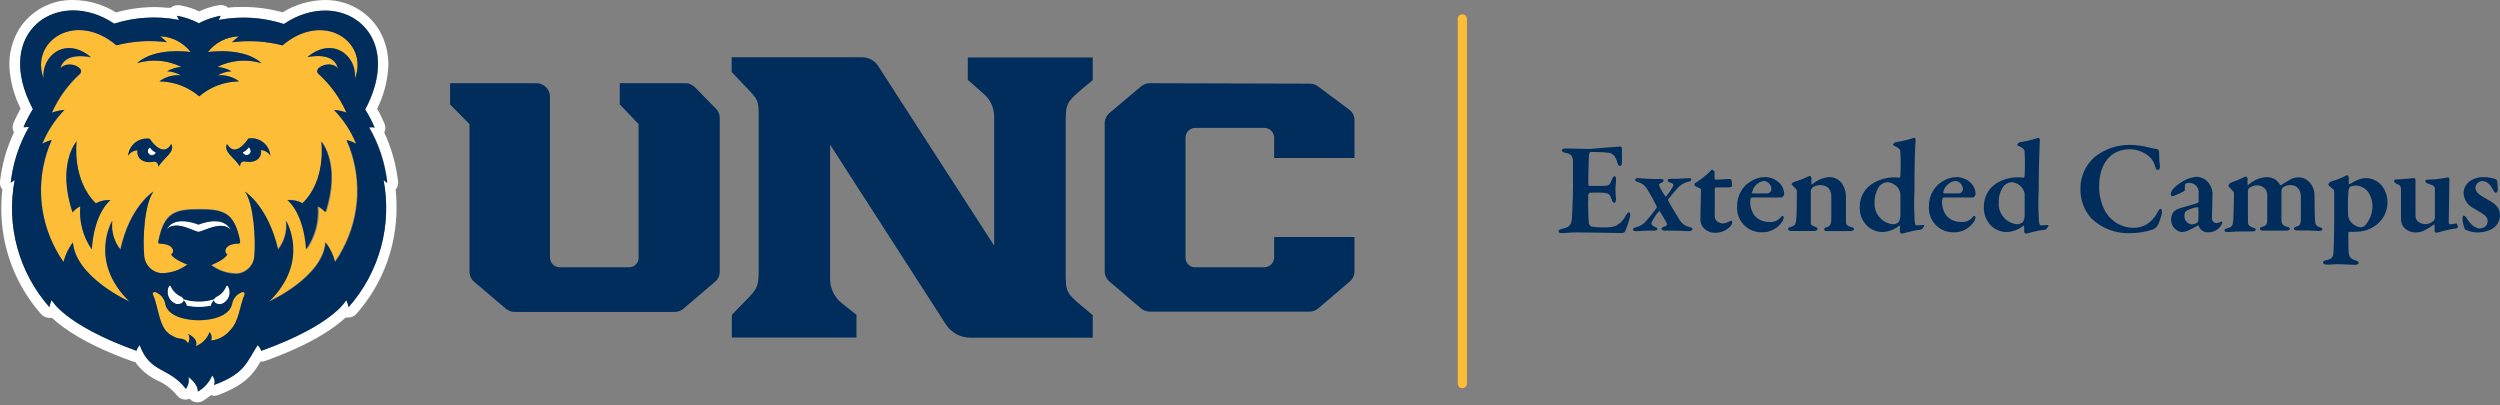 <svg fill="none" height="81" viewBox="0 0 500 81" width="500" xmlns="http://www.w3.org/2000/svg" xmlns:xlink="http://www.w3.org/1999/xlink"><rect x="0" y="0" width="500" height="81" fill="#808080" stroke="none"/><clipPath id="a"><path d="m0 0h500v80.448h-500z"/></clipPath><g clip-path="url(#a)"><path d="m321.753 29.466c.775-.009 1.549-.066 2.317-.17.094 0 .283.17.32.339v2.826c0 .527-.188.735-.414.735s-.452-.396-.509-.641c-.339-1.488-1.074-1.884-1.695-1.997-1.213-.138-2.435-.188-3.655-.151-.113 0-.321.113-.339.735-.019.622-.151 4.333-.113 5.784 0 0 .113.264.263.264h2.11c1.884 0 1.884-.113 2.318-1.262.169-.396.339-.697.584-.697s.282.452.264.754c0 .735-.113 1.206-.113 1.884.004.629.042 1.258.113 1.884 0 .49-.132.81-.34.81-.207 0-.433-.32-.508-.584-.339-1.168-.678-1.357-1.715-1.432-1.036-.075-1.884 0-2.637 0-.113 0-.339.264-.339.32-.067 1.217-.067 2.438 0 3.655-.012.724.025 1.448.113 2.167.039.146.112.28.214.392.101.112.228.197.37.249.704.106 1.416.157 2.129.151.816.043 1.635-.033 2.43-.226.894-.36 1.629-1.028 2.072-1.884.377-.678.622-.923.829-.923.208 0 .245.546.208.772-.252 1.042-.586 2.063-.999 3.052 0 .188-.509.339-.641.339-.131 0-6.801-.132-8.779-.132s-2.054.132-3.014.132c-.49 0-.886 0-.886-.339s.339-.414.791-.527c1.338-.32 1.677-.584 1.884-1.997 0-1.112.208-3.127.208-6.387v-5.106c0-.772-.264-1.47-1.413-1.677-.547-.113-.829-.226-.829-.49 0-.264.433-.396.81-.396 1.243 0 3.41.094 4.785.094zm5.897 6.161c.527 0 1.733.17 2.882.17h1.602c.452 0 .584.113.584.32 0 .207-.113.32-.471.452s-.452.301-.452.471c.349.789.778 1.54 1.281 2.242.008.016.02.029.035.039s.032.014.05.014c.017 0 .035-.005.05-.014s.027-.023.034-.039c.481-.59.909-1.22 1.282-1.884.282-.396.188-.659-.227-.791-.697-.245-.772-.339-.772-.528s.264-.32.528-.32h1.488c.509 0 1.639-.132 2.11-.132s.584 0 .584.283-.17.301-.509.433c-.88.16-1.675.627-2.242 1.319-.64.697-1.055 1.225-1.884 2.204v.188c.245.546 1.564 2.751 2.355 3.994.209.338.483.631.806.86.324.23.691.392 1.078.477.528.132.66.283.66.452 0 .17-.32.396-.66.396-.339 0-2.524-.113-3.297-.113h-1.658c-.301 0-.584-.17-.584-.358s.189-.339.584-.452c.396-.113.735-.245.283-.999s-.791-1.432-1.206-2.035c-.012-.013-.027-.022-.043-.029s-.033-.01-.051-.01-.035.004-.051.01-.031.017-.043.029c-.623.694-1.132 1.482-1.507 2.336 0 .301.132.565.847.829.098.016.187.063.255.135s.111.163.122.261c0 .17-.377.283-.584.283h-1.243c-.923 0-1.583.113-2.242.113-.302 0-.829 0-.829-.32 0-.32.414-.396.64-.471.724-.176 1.38-.563 1.884-1.111.547-.584 1.395-1.658 2.224-2.77v-.283c-.564-1.171-1.193-2.309-1.885-3.41-.36-.669-.969-1.169-1.695-1.394-.509-.17-.735-.264-.735-.527 0-.264.245-.32.622-.32zm18.275.17c.113 0 .395.094.395.283s.095.772.095 1.074c0 .301-.509.32-.697.32h-2.506c-.058.001-.115.019-.162.053s-.083.081-.102.136v5.332c-.03.225-.009.454.063.67.072.216.192.412.352.574.372.288.829.447 1.3.452.403-.05.794-.178 1.149-.377.134-.097.289-.162.452-.188 0 0 .188.132.188.433-.07.283-.213.543-.414.754-.394.399-.863.714-1.381.928s-1.073.321-1.634.316c-.466.008-.929-.09-1.353-.286s-.799-.484-1.096-.845c-.403-.54-.579-1.216-.49-1.884 0-.961.113-4.804.113-5.652 0-.17-.452-.358-.998-.565-.089-.04-.166-.103-.222-.182s-.09-.173-.098-.27c-.006-.049.004-.099.027-.143.024-.044.06-.079.104-.102.994-.605 1.923-1.312 2.77-2.11.32-.358.509-.584.603-.584s.527.264.527.452v1.319s.132.245.245.245zm9.891.735c.32.295.575.654.75 1.053.175.399.266.829.267 1.265 0 .188-.263.64-.584.64h-5.821c-.062-.003-.122.013-.173.047s-.09.084-.11.141c-.082.307-.12.624-.113.942.054.876.34 1.721.829 2.449.36.421.808.757 1.313.985.505.228 1.053.342 1.607.334.441.052.888-.005 1.302-.166s.782-.421 1.072-.757c.113-.151.245-.301.358-.301s.226.17.226.339c-.016.233-.087.459-.207.659-.429.729-1.049 1.329-1.792 1.733s-1.583.6-2.428.565c-.68.006-1.354-.132-1.977-.402-.624-.271-1.183-.669-1.643-1.17s-.81-1.092-1.027-1.737c-.217-.644-.296-1.327-.233-2.004-.011-1.102.301-2.183.897-3.111s1.45-1.66 2.457-2.108c.67-.324 1.403-.497 2.147-.509 1.069-.019 2.103.38 2.883 1.112zm-5.464 1.884c-.006.059.01.119.045.168.034.049.086.083.144.096h2.826c.119.005.238-.014.35-.056s.214-.107.3-.189c.087-.083.155-.182.202-.292s.071-.228.071-.348c-.022-.398-.179-.776-.447-1.071s-.629-.489-1.023-.549c-.577.085-1.114.343-1.541.74s-.724.914-.851 1.483zm8.61-2.072c.725-.22 1.436-.484 2.129-.791.286-.166.589-.298.905-.396.094 0 .282.301.282.396v1.168c0 .245.189.132.189.132.928-.824 2.098-1.326 3.334-1.432.458-.013.913.075 1.333.258s.794.455 1.098.798c.69.92 1.031 2.055.96 3.203v4.804c0 .377.245.697.924.885.678.188.678.264.678.471 0 .207-.302.377-.754.377h-4.484c-.358 0-.716 0-.716-.358 0-.358.283-.339.641-.452.358-.113.735-.471.772-1.338.038-.867 0-4.145 0-4.917.01-.582-.199-1.146-.584-1.583-.424-.337-.946-.529-1.488-.546-.628-.032-1.247.154-1.752.528-.125.169-.215.361-.264.565v6.443c0 .32.113.565.923.829.245 0 .452.283.452.433 0 .151-.301.377-.734.377h-4.503c-.452 0-.697-.151-.697-.396s.264-.339.546-.414c.867-.283.999-.509 1.093-1.47.094-.961.132-2.92.132-5.652 0-.283-.189-.546-.773-1.074-.207-.226-.301-.301-.301-.377.072-.119.168-.222.282-.303.113-.081.241-.138.377-.168zm20.894-.81s.188-.132.207-.245c.105-1.65.105-3.305 0-4.955 0-.207 0-.641-1.111-1.112-.226-.113-.358-.207-.358-.264.04-.112.102-.215.183-.302s.179-.158.288-.206c1.122-.168 2.231-.419 3.316-.754.156-.083.331-.129.508-.132.113 0 .264.264.245.528-.113.999-.245 4.088-.245 10.023-.091 1.694-.091 3.393 0 5.087 0 1.62.208 1.884.452 1.884.245 0 .999-.094 1.319-.094.321 0 .151.188.151.207-.114.283-.303.531-.546.716-.941.109-1.873.286-2.789.528-.377.139-.769.234-1.168.283-.084-.019-.16-.064-.217-.128-.057-.064-.093-.144-.103-.23v-1.017c0-.396-.132-.207-.189-.17-.925.737-2.058 1.166-3.24 1.225-1.18.014-2.318-.44-3.165-1.262-.487-.495-.867-1.085-1.117-1.733s-.363-1.341-.334-2.035c-.01-1.013.263-2.009.789-2.874.526-.866 1.284-1.567 2.188-2.024 1.087-.603 2.3-.945 3.542-.999.465-.012.931.007 1.394.057zm-3.956 1.677c-.668.939-1.012 2.07-.98 3.222-.087 1.046.229 2.085.884 2.905.656.82 1.6 1.358 2.639 1.503.461.03.917-.111 1.281-.396.209-.383.331-.808.358-1.243v-4.559c-.093-.377-.252-.734-.471-1.055-.259-.331-.583-.606-.953-.807-.369-.201-.776-.324-1.195-.361-.603.055-1.162.338-1.563.791zm18.218-.678c.314.299.564.659.736 1.057.171.398.261.827.263 1.261 0 .188-.264.64-.566.64h-5.765c-.061-.003-.122.013-.173.047-.05.034-.089.084-.109.141-.082.307-.12.624-.113.942.053.876.34 1.721.829 2.449.36.421.808.757 1.313.985.504.228 1.053.342 1.607.334.441.052.888-.005 1.302-.166s.782-.421 1.072-.757c.113-.151.245-.301.339-.301s.245.17.245.339c-.016.233-.087.459-.207.659-.431.728-1.051 1.326-1.794 1.731-.743.405-1.581.601-2.427.568-.68.006-1.353-.132-1.976-.402-.624-.271-1.184-.669-1.644-1.17-.459-.501-.809-1.092-1.026-1.737-.217-.644-.297-1.327-.233-2.004-.013-1.1.296-2.18.889-3.107.592-.927 1.442-1.661 2.445-2.112.677-.326 1.416-.499 2.167-.509 1.049-0 2.059.397 2.826 1.112zm-5.464 1.884c-.005.03-.004.06.002.09.007.029.019.057.037.082.017.025.04.045.066.061.025.016.054.026.084.031h2.826c.119.005.238-.014.35-.056s.214-.107.3-.189c.087-.083.155-.182.202-.292s.071-.228.071-.348c-.022-.401-.183-.781-.454-1.077-.272-.295-.637-.488-1.034-.544-.587.074-1.137.328-1.576.725-.438.398-.743.921-.874 1.498zm16.033-2.882c.113 0 .189-.132.226-.245.105-1.65.105-3.305 0-4.955 0-.207 0-.641-1.111-1.112-.245-.113-.377-.207-.377-.264.09-.228.266-.411.49-.509 1.123-.168 2.231-.419 3.316-.754.156-.085.331-.131.509-.132.094 0 .263.264.226.528 0 .999-.226 4.088-.226 10.023-.092 1.694-.092 3.393 0 5.087 0 1.62.207 1.884.452 1.884s.998-.094 1.318-.094c.321 0 .151.188.151.207-.114.283-.303.531-.546.716-.947.111-1.885.287-2.807.528-.371.14-.757.235-1.15.283-.084-.019-.159-.064-.217-.128-.057-.064-.093-.144-.103-.23v-1.017c0-.396-.132-.207-.188-.17-.926.737-2.059 1.166-3.241 1.225-1.186.015-2.33-.439-3.184-1.262-.487-.495-.867-1.085-1.117-1.733-.249-.648-.363-1.341-.333-2.035-.025-1.004.229-1.996.735-2.864s1.242-1.579 2.128-2.053c1.082-.601 2.288-.942 3.523-.999.51-.012 1.02.013 1.526.075zm-3.956 1.677c-.667.939-1.011 2.07-.98 3.222-.086 1.049.233 2.091.892 2.911.659.82 1.607 1.356 2.65 1.498.455.025.903-.116 1.263-.396.225-.378.354-.804.376-1.243v-4.559c-.101-.377-.266-.734-.49-1.055-.254-.332-.575-.607-.941-.808-.367-.201-.771-.324-1.187-.36-.608.059-1.171.341-1.583.791zm28.825-7.781c.619.172 1.249.304 1.884.396.189 0 .396.32.396.716 0 .735 0 1.658.132 2.43.132.772-.151.999-.452.999-.302 0-.358-.32-.49-.716-.185-.72-.571-1.374-1.112-1.884-1.076-.957-2.459-1.498-3.9-1.526-4.201 0-6.179 3.316-6.179 7.329-.044 1.538.265 3.066.904 4.465.501 1.152 1.324 2.135 2.37 2.83s2.271 1.073 3.527 1.089c.891.015 1.772-.193 2.562-.603.957-.564 1.734-1.387 2.242-2.374.321-.584.509-.829.716-.829.208 0 .283.697.208.98-.184.792-.449 1.562-.792 2.299-.219.372-.548.668-.942.848-1.493.502-3.059.757-4.634.754-1.425.052-2.846-.185-4.176-.697-1.331-.512-2.544-1.287-3.568-2.28-1.457-1.642-2.232-3.778-2.166-5.972-.003-1.202.254-2.391.755-3.484.501-1.093 1.233-2.064 2.146-2.847 2.028-1.59 4.545-2.429 7.122-2.374 1.162.02 2.319.172 3.447.452zm12.36 7.423c.444.666.65 1.463.584 2.261 0 1.036-.113 4.183-.113 4.465-.011.135.007.27.051.398.045.128.115.245.208.344.092.099.203.178.327.232s.258.082.393.081c.318-.076.627-.183.923-.32h.151c.025.118.025.24 0 .358-.226.532-.604.986-1.086 1.304-.483.318-1.049.487-1.627.486-.424.044-.85-.056-1.209-.285-.36-.229-.631-.574-.769-.977 0-.094-.188-.151-.226-.094-.664.425-1.364.79-2.091 1.093-.376.133-.77.209-1.168.226-.609-.118-1.152-.456-1.528-.95-.375-.493-.556-1.107-.507-1.726.025-.485.195-.951.49-1.338.248-.297.574-.518.942-.641.584-.226 2.976-.885 3.598-1.074.302-.113.471-.301.471-.396v-2.035c-.044-.448-.247-.864-.572-1.175s-.75-.495-1.199-.52c-.295-.023-.59.043-.848.188-.113 0-.15.32-.15 1.206-.001.046-.012.092-.031.134-.02.042-.048.08-.082.111-.739.422-1.515.775-2.318 1.055-.093-.013-.18-.057-.245-.125s-.105-.157-.113-.252c0-.754.584-1.47 2.223-2.525.799-.511 1.699-.846 2.638-.98.57-.048 1.141.065 1.651.324.509.26.936.656 1.232 1.145zm-2.487 7.706c.14-.135.227-.315.245-.509.039-.778.039-1.558 0-2.336 0-.113 0-.283-.17-.283-.751.105-1.478.341-2.148.697-.32.245-.471.377-.471 1.055-.021.415.117.822.387 1.137.27.316.651.515 1.064.558.384-.021.758-.13 1.093-.32zm6.745-8.026c.979-.339 1.936-.742 2.863-1.206h.226c.12.08.207.201.245.339v1.131c0 .264 0 .245.189.151.981-.895 2.235-1.433 3.56-1.526.668-.022 1.326.162 1.884.528.351.296.645.653.867 1.055.067.026.141.026.207 0 .321-.207 1.413-.867 1.884-1.13.466-.263.992-.4 1.526-.396.425-.018.848.059 1.239.226s.74.417 1.022.735c.669.714 1.034 1.66 1.018 2.638 0 .867 0 3.617.131 5.294.006.256.102.502.271.695.168.193.399.32.653.36.339.113.527.264.527.433 0 .17-.264.339-.753.339-.49 0-1.395-.113-2.111-.113h-2.166c-.622 0-.66-.207-.66-.396s.245-.283.528-.396c.697-.207.791-.433.848-1.47v-4.484c.016-.504-.115-1.001-.377-1.432-.176-.283-.424-.513-.719-.669-.294-.156-.625-.23-.958-.216-.588-.042-1.169.147-1.62.528-.15.242-.223.525-.207.81v5.652c0 .603.188 1.093 1.111 1.357.302 0 .565.207.565.396s-.263.358-.697.358h-4.54c-.66 0-.754-.188-.754-.396 0-.207.17-.264.528-.377.697-.207.942-.471.942-1.413v-4.371c.091-.571-.016-1.156-.302-1.658-.197-.267-.456-.484-.754-.631-.298-.147-.627-.222-.96-.216-.583.013-1.148.203-1.62.546-.147.166-.228.381-.226.603v6.123c0 .565.207.904.923 1.149s.64.264.64.471c0 .207-.339.339-.716.339h-2.581c-.998 0-1.676.113-2.223.113-.546 0-.735-.113-.735-.339s.189-.32.66-.452c.923-.207.998-.565 1.111-1.696 0-.716.132-2.769.132-5.087 0-.245 0-.452-.169-.584-.622-.641-.942-.942-.942-1.112 0-.17.32-.546.49-.603zm30.031.414c.833.963 1.294 2.193 1.3 3.467.009.892-.192 1.773-.588 2.572-.397.799-.976 1.493-1.692 2.025-1.172.881-2.603 1.351-4.069 1.338-.427.033-.855.033-1.282 0-.113 0-.207.226-.207.358 0 1.206 0 3.335.094 3.919.095.584.208 1.112 1.263 1.413.527.17.716.377.716.565s-.415.358-.735.358c-.735 0-2.562-.132-3.504-.132-.66 0-1.018.094-2.148.094-.452 0-.754-.188-.754-.433s.264-.358.678-.471c1.244-.264 1.395-.584 1.451-2.129 0-.923.113-2.958.113-5.652v-5.652c0-.546-.094-.659-.207-.735-.452-.377-.98-.81-.98-.942.045-.138.118-.265.216-.372.097-.107.216-.192.349-.25.929-.254 1.831-.594 2.695-1.017.158-.115.337-.198.527-.245 0 0 .302.245.302.377v1.243c0 .094.131.207.207.17.502-.312 1.024-.589 1.564-.829.595-.255 1.236-.384 1.884-.377 1.068.085 2.068.561 2.807 1.338zm-6.199.396c-.154.205-.257.444-.301.697-.138 1.56-.169 3.127-.094 4.691-.013.424.078.844.263 1.225.222.398.534.74.909.998.376.258.807.426 1.258.49.3.018.597-.061.848-.226 1.031-1.074 1.605-2.506 1.601-3.994.003-1.145-.389-2.257-1.111-3.146-.533-.544-1.24-.884-1.997-.961-.469-.017-.937.06-1.376.226zm16.712 6.839c.14-.174.231-.382.263-.603v-5.916c-.017-.131-.068-.255-.147-.36s-.184-.189-.305-.243c-.414-.132-.716-.264-1.055-.396-.107-.031-.202-.092-.276-.175-.073-.084-.121-.186-.138-.296 0-.113.226-.264.433-.264 1.169-.023 2.334-.137 3.485-.339.21-.059.424-.097.641-.113.188 0 .264.32.264.414 0 .961-.132 7.668-.132 8.497 0 .094 0 .49.339.49.391-.087.788-.15 1.187-.188.113 0 .301.603.32.678.019.075-.188.301-.32.301-.91.118-1.81.301-2.694.546-.452.132-1.281.339-1.376.339-.076-.025-.144-.073-.194-.137-.051-.064-.081-.141-.088-.221v-1.093c0-.132-.113-.226-.17-.188-.587.452-1.218.843-1.884 1.168-.518.266-1.094.402-1.677.396-.531.023-1.059-.094-1.532-.339-.473-.245-.873-.608-1.162-1.056-.197-.439-.299-.913-.301-1.394v-5.84c0-.772-.452-.923-.886-1.112-.433-.188-.489-.32-.489-.546s.169-.301.433-.301c.735 0 3.542-.283 3.636-.283s.207.283.207.396v7.178c-.001.214.044.426.131.621.088.195.217.369.378.51.423.322.938.501 1.47.509.602-.023 1.18-.248 1.639-.641zm11.568-8.591c.322.062.638.157.942.283.136.114.223.276.244.452 0 .358.095 1.507.095 1.677 0 .17-.208.565-.396.565s-.414-.339-.584-.64c-.565-1.112-1.225-1.714-2.186-1.714-.347.027-.672.18-.915.429s-.386.579-.403.927c0 .942.998 1.526 2.317 2.261 2.28 1.206 2.6 2.148 2.6 3.335-.024.55-.192 1.085-.486 1.551s-.704.847-1.191 1.105c-.823.421-1.732.647-2.656.659-.929.035-1.851-.173-2.676-.603-.3-.684-.466-1.42-.489-2.167 0-.396.15-.603.263-.603s.452.283.622.603c.886 1.47 1.884 1.978 2.562 1.978.376-.017.74-.134 1.055-.339.171-.146.307-.328.399-.534.091-.205.135-.428.129-.653 0-.452-.207-.923-1.055-1.451s-1.018-.659-1.884-1.13c-.542-.29-.999-.714-1.329-1.232-.33-.518-.521-1.112-.555-1.726.012-.548.172-1.083.464-1.548.292-.464.705-.841 1.194-1.09.704-.384 1.496-.579 2.298-.565.545-.014 1.09.043 1.621.17zm-268.323-18.953c-.641-0-1.262.227-1.752.641l-6.33 5.332c-.297.253-.536.568-.698.922-.163.355-.246.741-.244 1.131v29.579c-.002.39.081.776.244 1.131.162.355.401.67.698.922l6.33 5.388c.49.414 1.111.641 1.752.641h31.916c.641 0 1.262-.227 1.752-.641l6.33-5.388c.297-.253.536-.568.699-.922.162-.355.245-.741.243-1.131v-6.839h-16.071v4.069c0 .261-.051.52-.152.761-.1.241-.248.46-.434.644-.185.184-.406.329-.648.428s-.501.148-.763.145h-13.847c-.256 0-.509-.051-.744-.152-.234-.101-.447-.248-.623-.433-.176-.185-.313-.404-.402-.644-.089-.24-.128-.495-.115-.75v-23.908c-.006-.512.188-1.006.539-1.379.351-.372.833-.594 1.345-.619h13.847c.263-.003.524.047.768.147.243.099.464.246.65.432.186.186.333.407.433.65.099.243.149.504.146.767v4.032h16.071v-7.536c.001-.417-.096-.828-.282-1.201-.187-.373-.458-.697-.792-.947l-6.217-4.635c-.466-.354-1.035-.546-1.62-.546zm-139.945 4.239 3.881 3.957v29.466c-.002.39.081.776.244 1.131.163.355.401.67.699.922l6.33 5.388c.49.414 1.111.641 1.752.64h32.028c.636-.003 1.249-.229 1.734-.64l6.33-5.388c.297-.253.536-.568.698-.922.163-.355.246-.741.244-1.131v-30.653c.005-.699-.258-1.373-.735-1.884l-4.201-4.277c-.492-.52-1.169-.825-1.884-.848h-13.188v4.239l3.768 3.938v26.659c.012.255-.027.51-.116.75-.089.239-.225.459-.402.644-.176.185-.388.332-.623.433s-.488.152-.743.152h-13.848c-.261.002-.521-.047-.763-.145s-.462-.244-.648-.428c-.186-.184-.333-.403-.434-.644-.1-.241-.152-.5-.152-.761v-32.142c.001-.699-.27-1.37-.755-1.873-.485-.503-1.147-.797-1.845-.822h-17.37zm76.001 8.045 23.154 35.947c.527.816 1.249 1.486 2.102 1.95.852.464 1.807.707 2.778.706h24.492v-4.503l-2.261-1.884c-3.052-2.6-3.146-2.788-3.146-6.801v-29.617c0-3.938.151-4.258 3.146-6.82l2.261-1.884v-4.522h-24.982v4.484l3.203 2.807c.65.565 1.171 1.262 1.528 2.046.358.783.543 1.634.544 2.495v25.811l-23.116-35.797c-.332-.575-.81-1.052-1.386-1.383-.576-.331-1.229-.504-1.893-.501h-26.112v2.939l2.939 3.09c2.43 2.525 2.468 2.638 2.468 6.048v29.428c0 4.428 0 4.578-3.109 7.668l-2.261 2.355v4.522h24.926v-4.54l-2.958-2.355c-.722-.571-1.306-1.298-1.707-2.127s-.61-1.738-.61-2.658z" fill="#002d5b"/><path d="m292.456 77.641c-.12 0-.239-.024-.35-.071-.111-.047-.212-.115-.296-.201-.084-.086-.15-.188-.195-.3-.044-.112-.065-.232-.063-.352v-72.95c-.002-.119.019-.238.064-.349.044-.111.111-.212.195-.296.085-.084.185-.151.296-.196s.23-.066.349-.064c.121-.003.24.019.352.063.112.044.214.111.3.195.086.084.154.185.201.296.047.111.071.23.071.35v72.95c0 .245-.098.48-.271.653-.173.173-.408.27-.653.27zm-243.961-19.236c.068-.02.141-.02.209-0s.13.059.177.112c.047.053.079.119.09.189.012.07.003.142-.025.208-1.055 2.355-1.036 5.351-2.92 7.178-.944 1.139-2.297 1.863-3.768 2.016.1-.285.125-.59.072-.887-.053-.297-.181-.576-.373-.808-.234.641-.603 1.224-1.08 1.711-.477.487-1.053.867-1.689 1.115.565-1.507-1.281-2.28-1.545-2.468.177.282.271.609.271.942 0 .333-.094.66-.271.942-.904-1.357-1.79-.565-2.977-1.413-2.977-1.206-2.807-5.652-4.051-8.309-.033-.066-.046-.141-.037-.215.009-.074.04-.143.088-.199.048-.056.112-.097.184-.117s.147-.019.218.004c.523.179.988.495 1.346.917.358.421.596.931.688 1.476.528 2.393 4.032 3.184 6.67 3.184 2.638 0 6.123-.791 6.669-3.184.092-.548.332-1.06.694-1.482.362-.422.832-.737 1.36-.911zm20.724-30.446c1.553 3.47 2.289 7.249 2.151 11.048s-1.144 7.515-2.943 10.864c-.442.868-.952 1.7-1.526 2.487-.338-1.433-.981-2.776-1.884-3.938-.509 7.009-11.304 11.851-11.304 11.851 8.29-8.082 3.41-16.165 3.41-16.165.131 1.019.057 2.054-.218 3.044-.275.99-.745 1.915-1.383 2.721-1.941-8.666-6.538-11.549-6.538-11.549 1.884 2.412 2.223 9.646 1.884 12.793-.058.915-.448 1.778-1.096 2.427s-1.512 1.038-2.427 1.096c-1.858 0-3.664-.609-5.143-1.733 0 0 2.619-.961 3.278-2.167-.527.094-1.187-2.054 2.317-2.129.245-.094.283-.264.207-.49-1.13-5.652-3.259-6.349-8.158-6.349-4.898 0-7.046.622-8.177 6.349-.094.226 0 .396.188.49 3.504 0 2.845 2.223 2.317 2.129.659 1.206 3.278 2.167 3.278 2.167-1.479 1.125-3.285 1.733-5.143 1.733-.931-.055-1.809-.454-2.463-1.118-.654-.665-1.039-1.548-1.079-2.48-.264-3.146.132-10.381 1.884-12.793 0 0-4.654 2.882-6.632 11.606-.643-.803-1.118-1.727-1.396-2.718-.278-.99-.355-2.027-.224-3.047 0 0-4.785 8.158 3.504 16.203 0 0-10.777-4.842-11.304-11.851-.896 1.167-1.537 2.508-1.884 3.938-.567-.791-1.077-1.623-1.526-2.487-1.799-3.348-2.806-7.065-2.943-10.864s.599-7.578 2.152-11.048c-.66.164-1.294.417-1.884.754 1.034-2.525 2.543-4.827 4.446-6.782-.887.097-1.756.319-2.581.659 1.316-2.967 3.242-5.625 5.652-7.8 1.093-1.225-2.506-2.826-3.938-1.055.791-3.523 6.123-2.242 6.123-2.242-5.03-4.296-9.91-.471-9.514 4.145-2.751-7.423 6.368-13.546 14.507-6.594 3.295-.853 6.723-1.064 10.098-.622-.399-.425-.827-.821-1.281-1.187 1.201.036 2.38.336 3.451.88 1.072.544 2.01 1.318 2.747 2.266 0 0-7.084-1.112-10.739 2.223 2.932-.888 6.091-.625 8.836.735-.992.091-1.954.386-2.826.867.949.083 1.869.372 2.694.848-1.544-.153-3.09.277-4.333 1.206 2.933.025 5.762 1.086 7.988 2.996 2.219-1.909 5.042-2.971 7.969-2.996-1.237-.927-2.776-1.358-4.314-1.206.849-.481 1.796-.765 2.769-.829-.872-.481-1.834-.776-2.826-.867 2.745-1.36 5.904-1.623 8.836-.735-3.636-3.335-10.739-2.223-10.739-2.223.738-.949 1.676-1.723 2.747-2.266 1.071-.544 2.25-.844 3.451-.88-.486.362-.946.759-1.375 1.187 3.392-.456 6.84-.251 10.155.603 8.139-6.952 17.258-.829 14.507 6.594.396-4.616-4.559-8.44-9.42-4.22 0 0 5.332-1.281 6.104 2.242-1.432-1.771-5.03-.17-3.919 1.055 2.413 2.173 4.339 4.831 5.652 7.8-.806-.295-1.649-.479-2.506-.546 1.91 1.949 3.421 4.253 4.446 6.782-.652-.361-1.358-.616-2.091-.754zm-47.138 12.058c-1.008-.057-2.011.165-2.901.641-4.861-4.672-3.862-12.397-3.862-12.397s-4.013 4.578-.81 14.206c.423-.507.95-.919 1.545-1.206-.256 3.05.556 6.094 2.299 8.61.49-7.517 3.73-9.854 3.73-9.854zm12.171-11.21c-1.752 2.996-4.277-1.093-4.277-1.093-.511-.079-1.033-.053-1.534.078-.5.131-.968.364-1.375.684-.407.32-.743.72-.988 1.176-.245.456-.394.957-.437 1.472.197-.327.472-.6.801-.794.329-.194.701-.303 1.083-.317-.226 1.884 1.432 2.543 2.788 2.336.622-.094 1.3-.226 1.394.923 1.168-1.903 3.24-2.864 2.543-4.465zm13.791 4.465c.094-1.149.772-1.017 1.394-.923 1.375.207 3.033-.509 2.788-2.336.381.019.751.13 1.079.324.328.194.605.464.805.788-.043-.517-.192-1.02-.438-1.477-.246-.457-.584-.858-.993-1.178-.409-.32-.879-.552-1.382-.682-.503-.13-1.027-.154-1.539-.072 0 0-2.525 4.088-4.258 1.093-.772 1.601 1.3 2.562 2.543 4.465zm16.297-5.011s.999 7.668-3.768 12.34c-.891-.474-1.894-.695-2.901-.641 0 0 3.203 2.336 3.768 9.854 1.742-2.516 2.555-5.56 2.299-8.61.592.292 1.118.702 1.545 1.206 3.052-9.571-.942-14.149-.942-14.149z" fill="#febd36"/><path d="m65.036 2.129c8.139 0 14.281 8.007 8.045 19.763.721 1.155 1.351 2.364 1.884 3.617-.304-.063-.613-.101-.923-.113h-.188c1.974 3.411 3.212 7.197 3.636 11.116l-.791-.528c.86 4.495.678 9.127-.534 13.54s-3.42 8.489-6.456 11.914c-.081-.493-.24-.97-.471-1.413 0 0-2.412 4.899-16.956 10.136-.185-.418-.433-.806-.735-1.149-2.223 3.335-2.412 5.652-8.742 7.988.128-.317.16-.664.093-.998s-.23-.642-.47-.886c-.579 1.352-1.585 2.477-2.864 3.203.132-1.47-1.884-2.958-1.884-2.958.095.415.099.845.011 1.262-.088.416-.265.809-.519 1.15-3.41-4.465-7.14-3.014-9.232-8.761-.64.829-.64 1.149-.64 1.149-14.545-5.238-16.956-10.136-16.956-10.136-.228.443-.381.92-.452 1.413-3.025-3.427-5.224-7.501-6.429-11.91-1.205-4.409-1.384-9.035-.523-13.524l-.791.527c.433-3.916 1.671-7.701 3.636-11.116h-.132c-.31.012-.619.05-.923.113.537-1.251 1.167-2.46 1.884-3.617-6.274-11.775-.132-19.782 8.007-19.782 2.938.055 5.792.986 8.195 2.675 2.643-.875 5.412-1.308 8.195-1.281 1.607.001 3.209.159 4.785.471-.226-.414-.414-.848-.414-.848 1.533.271 3.014.779 4.39 1.507 1.371-.724 2.845-1.233 4.371-1.507-.118.292-.257.575-.414.848 1.601-.315 3.229-.473 4.861-.471 2.784-.025 5.552.408 8.195 1.281 2.404-1.689 5.258-2.621 8.195-2.675m0-2.129c-2.991.042-5.915.895-8.459 2.468-2.563-.718-5.213-1.079-7.875-1.074-1.036 0-2.054 0-3.014.151-.379-.324-.858-.51-1.357-.528h-.377c-1.41.223-2.781.648-4.069 1.262-1.274-.615-2.633-1.034-4.032-1.243h-.264c-.519.003-1.02.19-1.413.528-.98 0-1.884-.151-3.014-.151-2.675-.007-5.337.354-7.913 1.074-2.574-1.603-5.54-2.464-8.572-2.487-2.164-.04-4.302.482-6.204 1.516-1.902 1.034-3.504 2.543-4.648 4.381-1.349 2.275-2.004 4.894-1.884 7.536.179 2.886.941 5.707 2.242 8.29-.791 1.394-1.394 2.807-1.432 2.882-.13.3-.189.626-.173.953.016.327.108.645.267.931-1.468 3.101-2.41 6.425-2.788 9.835-.034.282-.01.568.071.84.081.272.217.525.4.742-.402 3.482-.243 7.006.471 10.438 1.141 5.377 3.652 10.368 7.291 14.488.203.229.453.413.732.54s.582.193.888.195c.181.026.365.026.546 0 2.28 2.167 6.914 5.407 16.033 8.685.194.071.397.115.603.132 1.159 1.645 2.741 2.947 4.578 3.768 1.47.661 2.761 1.662 3.768 2.92.199.262.455.474.749.621s.618.225.946.227c.285 0.0.567-.058.829-.17.198.229.445.412.721.536s.577.185.88.18c.399-.002.79-.112 1.13-.32.539-.336 1.055-.707 1.545-1.112.217.079.447.117.678.113.251.002.5-.043.735-.132 5.539-2.054 7.103-4.314 8.516-6.707h.226c.245.003.488-.042.716-.132 9.156-3.278 13.791-6.538 16.09-8.685.181.029.365.029.546 0 .304-.001.604-.067.88-.194.276-.127.522-.311.721-.541 3.644-4.119 6.162-9.11 7.31-14.488.716-3.405.894-6.902.527-10.362.186-.216.326-.468.41-.74s.112-.559.08-.842c-.384-3.401-1.319-6.716-2.769-9.816.149-.292.226-.615.226-.942s-.078-.65-.226-.942c-.412-.989-.884-1.951-1.413-2.883 1.286-2.587 2.042-5.406 2.223-8.29.121-2.642-.534-5.262-1.884-7.536-1.133-1.824-2.716-3.325-4.596-4.361-1.881-1.036-3.996-1.571-6.143-1.555zm-18.916 45.876c-1.394-2.336-4.522-1.62-6.387-.923-1.884-.697-4.993-1.413-6.368.923 1.884-1.884 5.539.527 6.368.527.829 0 4.559-2.374 6.387-.527zm-9.42 13.942c1.003.327 2.054.486 3.109.471 1.043.014 2.08-.145 3.071-.471.04-.114.106-.217.195-.299.089-.082.196-.141.313-.172.861-.437 1.531-1.174 1.884-2.072.018-.031.044-.057.076-.075s.067-.028.103-.028.072.009.103.028.058.044.076.075c.186.323.297.683.324 1.055.027.372-.031.745-.168 1.091-.138.346-.352.657-.627.908-.275.252-.603.438-.96.544-.791 0-1.319-.264-1.375-.772-.319.285-.532.67-.603 1.093-.794.163-1.601.245-2.412.245-.817.009-1.632-.073-2.43-.245-.09-.424-.315-.807-.64-1.093 0 .509-.546.829-1.357.772-.358-.106-.689-.29-.969-.538-.28-.248-.502-.554-.651-.897s-.221-.714-.211-1.088c.01-.374.101-.741.268-1.075 0-.132.32-.113.358 0 .406.92 1.137 1.658 2.054 2.072.114.037.218.098.306.18s.157.181.203.291zm-6.669-30.37c-.12.062-.224.154-.301.266-.077.112-.125.241-.141.376s.002.272.052.398c.05.126.13.238.233.327.103.088.227.15.359.179.133.029.27.026.401-.01.131-.036.251-.104.349-.198.098-.093.172-.21.215-.339-.491-.192-.902-.543-1.168-.999zm18.558.999c.063.167.177.309.326.407s.325.147.503.139c.108-.005.214-.031.312-.078.098-.046.185-.112.257-.193.072-.081.127-.175.162-.278.035-.102.049-.211.041-.319-.005-.139-.046-.275-.118-.393s-.175-.217-.296-.285c-.273.456-.691.808-1.187.999z" fill="#fff"/><path d="m60.477 40.657c4.861-4.672 3.768-12.34 3.768-12.34s3.994 4.522.81 14.149c-.427-.503-.953-.914-1.545-1.206.256 3.05-.556 6.094-2.299 8.61-.527-7.536-3.768-9.853-3.768-9.853 1.051-.08 2.104.143 3.033.64zm-6.425-9.533c-.201-.324-.477-.594-.805-.788-.328-.194-.698-.305-1.079-.324.245 1.884-1.413 2.543-2.788 2.336-.622-.094-1.3-.226-1.394.923-1.244-1.884-3.316-2.864-2.6-4.465 1.733 2.996 4.258-1.093 4.258-1.093.517-.091 1.047-.073 1.556.053.509.126.987.357 1.402.678s.758.725 1.008 1.187.401.97.442 1.493zm-3.919-.98c-.005-.139-.046-.275-.118-.394s-.175-.217-.296-.285c-.273.456-.691.808-1.187.999.063.167.177.309.326.407.149.098.325.147.503.139.108-.005.214-.031.312-.078.098-.046.185-.112.257-.193s.127-.175.162-.278c.035-.102.049-.211.041-.319zm26.584 5.878c.852 4.49.663 9.116-.552 13.522s-3.424 8.475-6.457 11.893c-.081-.493-.24-.97-.471-1.413 0 0-2.412 4.899-16.956 10.136-.185-.418-.433-.806-.735-1.149-2.223 3.335-2.412 5.652-8.742 7.988.128-.317.16-.664.093-.998s-.23-.642-.47-.886c-.579 1.352-1.585 2.477-2.864 3.203.132-1.47-1.884-2.958-1.884-2.958.095.415.099.845.011 1.262-.088.416-.265.809-.519 1.15-3.41-4.465-7.14-3.014-9.232-8.761-.641.829-.641 1.149-.641 1.149-14.545-5.238-16.956-10.136-16.956-10.136-.228.443-.381.92-.452 1.413-3.025-3.427-5.224-7.501-6.429-11.91-1.205-4.409-1.384-9.035-.523-13.524l-.791.527c.433-3.916 1.671-7.701 3.636-11.116-.362-.053-.73-.053-1.093 0 .537-1.251 1.167-2.46 1.884-3.617-8.252-15.562 5.2-24.492 16.259-17.088 4.192-1.321 8.65-1.567 12.962-.716-.226-.414-.414-.848-.414-.848 1.533.271 3.014.779 4.39 1.507 1.371-.724 2.845-1.233 4.371-1.507-.118.292-.257.575-.414.848 4.351-.831 8.841-.552 13.056.81 11.059-7.536 24.492 1.526 16.24 17.088.721 1.155 1.351 2.364 1.884 3.617-.368-.055-.743-.055-1.112 0 1.974 3.411 3.212 7.197 3.636 11.116zm-28.223 22.382c-.537.17-1.017.485-1.386.911-.369.426-.613.945-.705 1.501-.546 2.449-4.032 3.24-6.669 3.24-2.638 0-6.142-.791-6.67-3.184-.08-.559-.312-1.085-.671-1.52-.359-.435-.831-.763-1.364-.948-.071-.023-.146-.024-.218-.004s-.135.061-.184.117c-.048.056-.079.126-.088.199-.009.074.004.148.037.215 1.244 2.6 1.074 7.103 4.051 8.309 1.187.848 2.072 0 2.977 1.413.177-.282.271-.609.271-.942 0-.333-.094-.66-.271-.942.264.188 2.11.961 1.545 2.468.636-.247 1.212-.627 1.689-1.115.478-.487.846-1.071 1.08-1.711.192.233.321.511.373.808s.028.603-.072.887c1.471-.153 2.824-.877 3.768-2.016 1.884-1.884 1.884-4.823 2.92-7.178.024-.062.032-.13.021-.196-.01-.066-.038-.128-.08-.18-.042-.052-.097-.091-.16-.115-.062-.023-.13-.03-.196-.018zm-11.813 1.357c-.042-.107-.105-.204-.186-.285-.081-.081-.178-.144-.285-.186-.916-.415-1.647-1.153-2.054-2.072 0-.132-.32-.151-.358 0-.167.335-.258.702-.268 1.075-.01.374.062.745.211 1.088s.371.649.651.897.611.431.969.538c.81 0 1.319-.264 1.357-.772.325.286.55.669.641 1.093.798.172 1.614.254 2.43.245.81 0 1.618-.082 2.412-.245.071-.422.284-.808.603-1.093 0 .509.584.829 1.375.772.357-.107.685-.293.96-.544.275-.252.489-.562.627-.908s.195-.719.168-1.091c-.027-.372-.138-.732-.324-1.055-.018-.031-.044-.057-.076-.075-.031-.018-.067-.028-.103-.028s-.072.009-.103.028c-.031.018-.058.044-.076.075-.35.926-1.036 1.686-1.922 2.129-.107.038-.203.101-.281.182-.079.082-.137.18-.171.288-1.008.332-2.066.491-3.127.471-1.042.011-2.08-.148-3.071-.471zm9.42-13.942c-1.394-2.336-4.522-1.62-6.387-.923-1.884-.697-4.993-1.413-6.368.923 1.884-1.884 5.539.527 6.368.527.829 0 4.522-2.317 6.349-.471zm24.907-30.145c2.751-7.423-6.368-13.546-14.507-6.594-3.295-.853-6.723-1.064-10.098-.622.43-.428.889-.825 1.375-1.187-1.201.036-2.38.336-3.451.88-1.071.544-2.01 1.318-2.747 2.266 0 0 7.103-1.112 10.739 2.223-2.932-.888-6.091-.625-8.836.735.992.091 1.954.386 2.826.867-.987.059-1.947.342-2.807.829 1.538-.152 3.078.278 4.314 1.206-2.927.025-5.751 1.086-7.969 2.996-2.226-1.909-5.056-2.97-7.988-2.996 1.243-.929 2.789-1.359 4.333-1.206-.855-.482-1.808-.765-2.788-.829.872-.481 1.834-.776 2.826-.867-2.745-1.36-5.904-1.623-8.836-.735 3.655-3.335 10.739-2.223 10.739-2.223-.726-.94-1.648-1.71-2.702-2.257-1.054-.547-2.215-.857-3.402-.908.486.362.946.759 1.375 1.187-3.375-.442-6.803-.231-10.098.622-8.233-6.952-17.352-.829-14.601 6.594-.396-4.616 4.484-8.44 9.495-4.22 0 0-5.332-1.281-6.123 2.242 1.432-1.771 5.03-.17 3.938 1.055-2.41 2.175-4.336 4.832-5.652 7.8.806-.295 1.649-.479 2.506-.546-1.903 1.955-3.413 4.258-4.446 6.782.59-.337 1.224-.59 1.884-.754-1.541 3.475-2.264 7.258-2.114 11.056.15 3.799 1.17 7.512 2.981 10.855.449.864.959 1.696 1.526 2.487.347-1.43.988-2.771 1.884-3.938.509 7.009 11.304 11.851 11.304 11.851-8.29-8.082-3.41-16.165-3.41-16.165-.131 1.02-.054 2.057.224 3.047.278.99.753 1.915 1.396 2.718 1.884-8.723 6.632-11.606 6.632-11.606-1.884 2.412-2.223 9.646-1.884 12.793.057.909.441 1.767 1.082 2.415.641.648 1.495 1.041 2.403 1.108 1.858 0 3.664-.609 5.143-1.733 0 0-2.619-.885-3.278-2.035.527.094 1.187-2.054-2.317-2.129-.245-.094-.283-.264-.188-.49 1.13-5.652 3.259-6.349 8.177-6.349 4.917 0 7.027.622 8.158 6.349 0 .226 0 .396-.207.49-3.504 0-2.845 2.223-2.317 2.129-.659 1.206-3.278 2.167-3.278 2.167 1.479 1.125 3.285 1.733 5.143 1.733.934-.065 1.81-.475 2.458-1.151.648-.676 1.021-1.568 1.047-2.504.264-3.146-.113-10.381-1.884-12.793 0 0 4.654 2.883 6.651 11.606.638-.806 1.108-1.731 1.383-2.721.275-.99.349-2.025.218-3.044 0 0 4.88 8.082-3.41 16.165 0 0 10.777-4.842 11.304-11.851.903 1.162 1.546 2.505 1.884 3.938.574-.787 1.084-1.619 1.526-2.487 1.799-3.348 2.806-7.065 2.943-10.864.137-3.799-.599-7.578-2.151-11.048.661.158 1.296.412 1.884.754-1.026-2.529-2.536-4.833-4.446-6.782.856.067 1.699.251 2.506.546-1.313-2.969-3.24-5.627-5.652-7.8-1.111-1.225 2.487-2.826 3.919-1.055-.772-3.523-6.104-2.242-6.104-2.242 4.974-4.22 9.929-.396 9.533 4.22zm-36.719 13.188c.697 1.601-1.375 2.562-2.619 4.465-.094-1.149-.772-1.017-1.394-.923-1.357.207-3.014-.509-2.788-2.336-.382.014-.754.123-1.083.317-.329.194-.604.467-.801.794.043-.515.192-1.017.437-1.472.245-.456.581-.856.988-1.176s.875-.553 1.375-.684c.5-.131 1.022-.158 1.534-.079 0 0 2.562 4.032 4.314 1.036zm-3.109 1.639c-.491-.192-.902-.543-1.168-.999-.12.062-.224.154-.301.266s-.125.241-.141.376c-.015.135.002.272.052.398.05.126.13.239.233.327.103.088.227.15.359.179.133.029.27.026.401-.01s.251-.104.349-.198.172-.21.215-.339zm-11.963 10.211c-4.899-4.729-3.9-12.453-3.9-12.453s-4.013 4.578-.81 14.206c.423-.507.95-.919 1.545-1.206-.256 3.05.557 6.094 2.299 8.61.528-7.536 3.768-9.853 3.768-9.853-1.02-.064-2.038.158-2.939.64z" fill="#002d5b"/></g></svg>